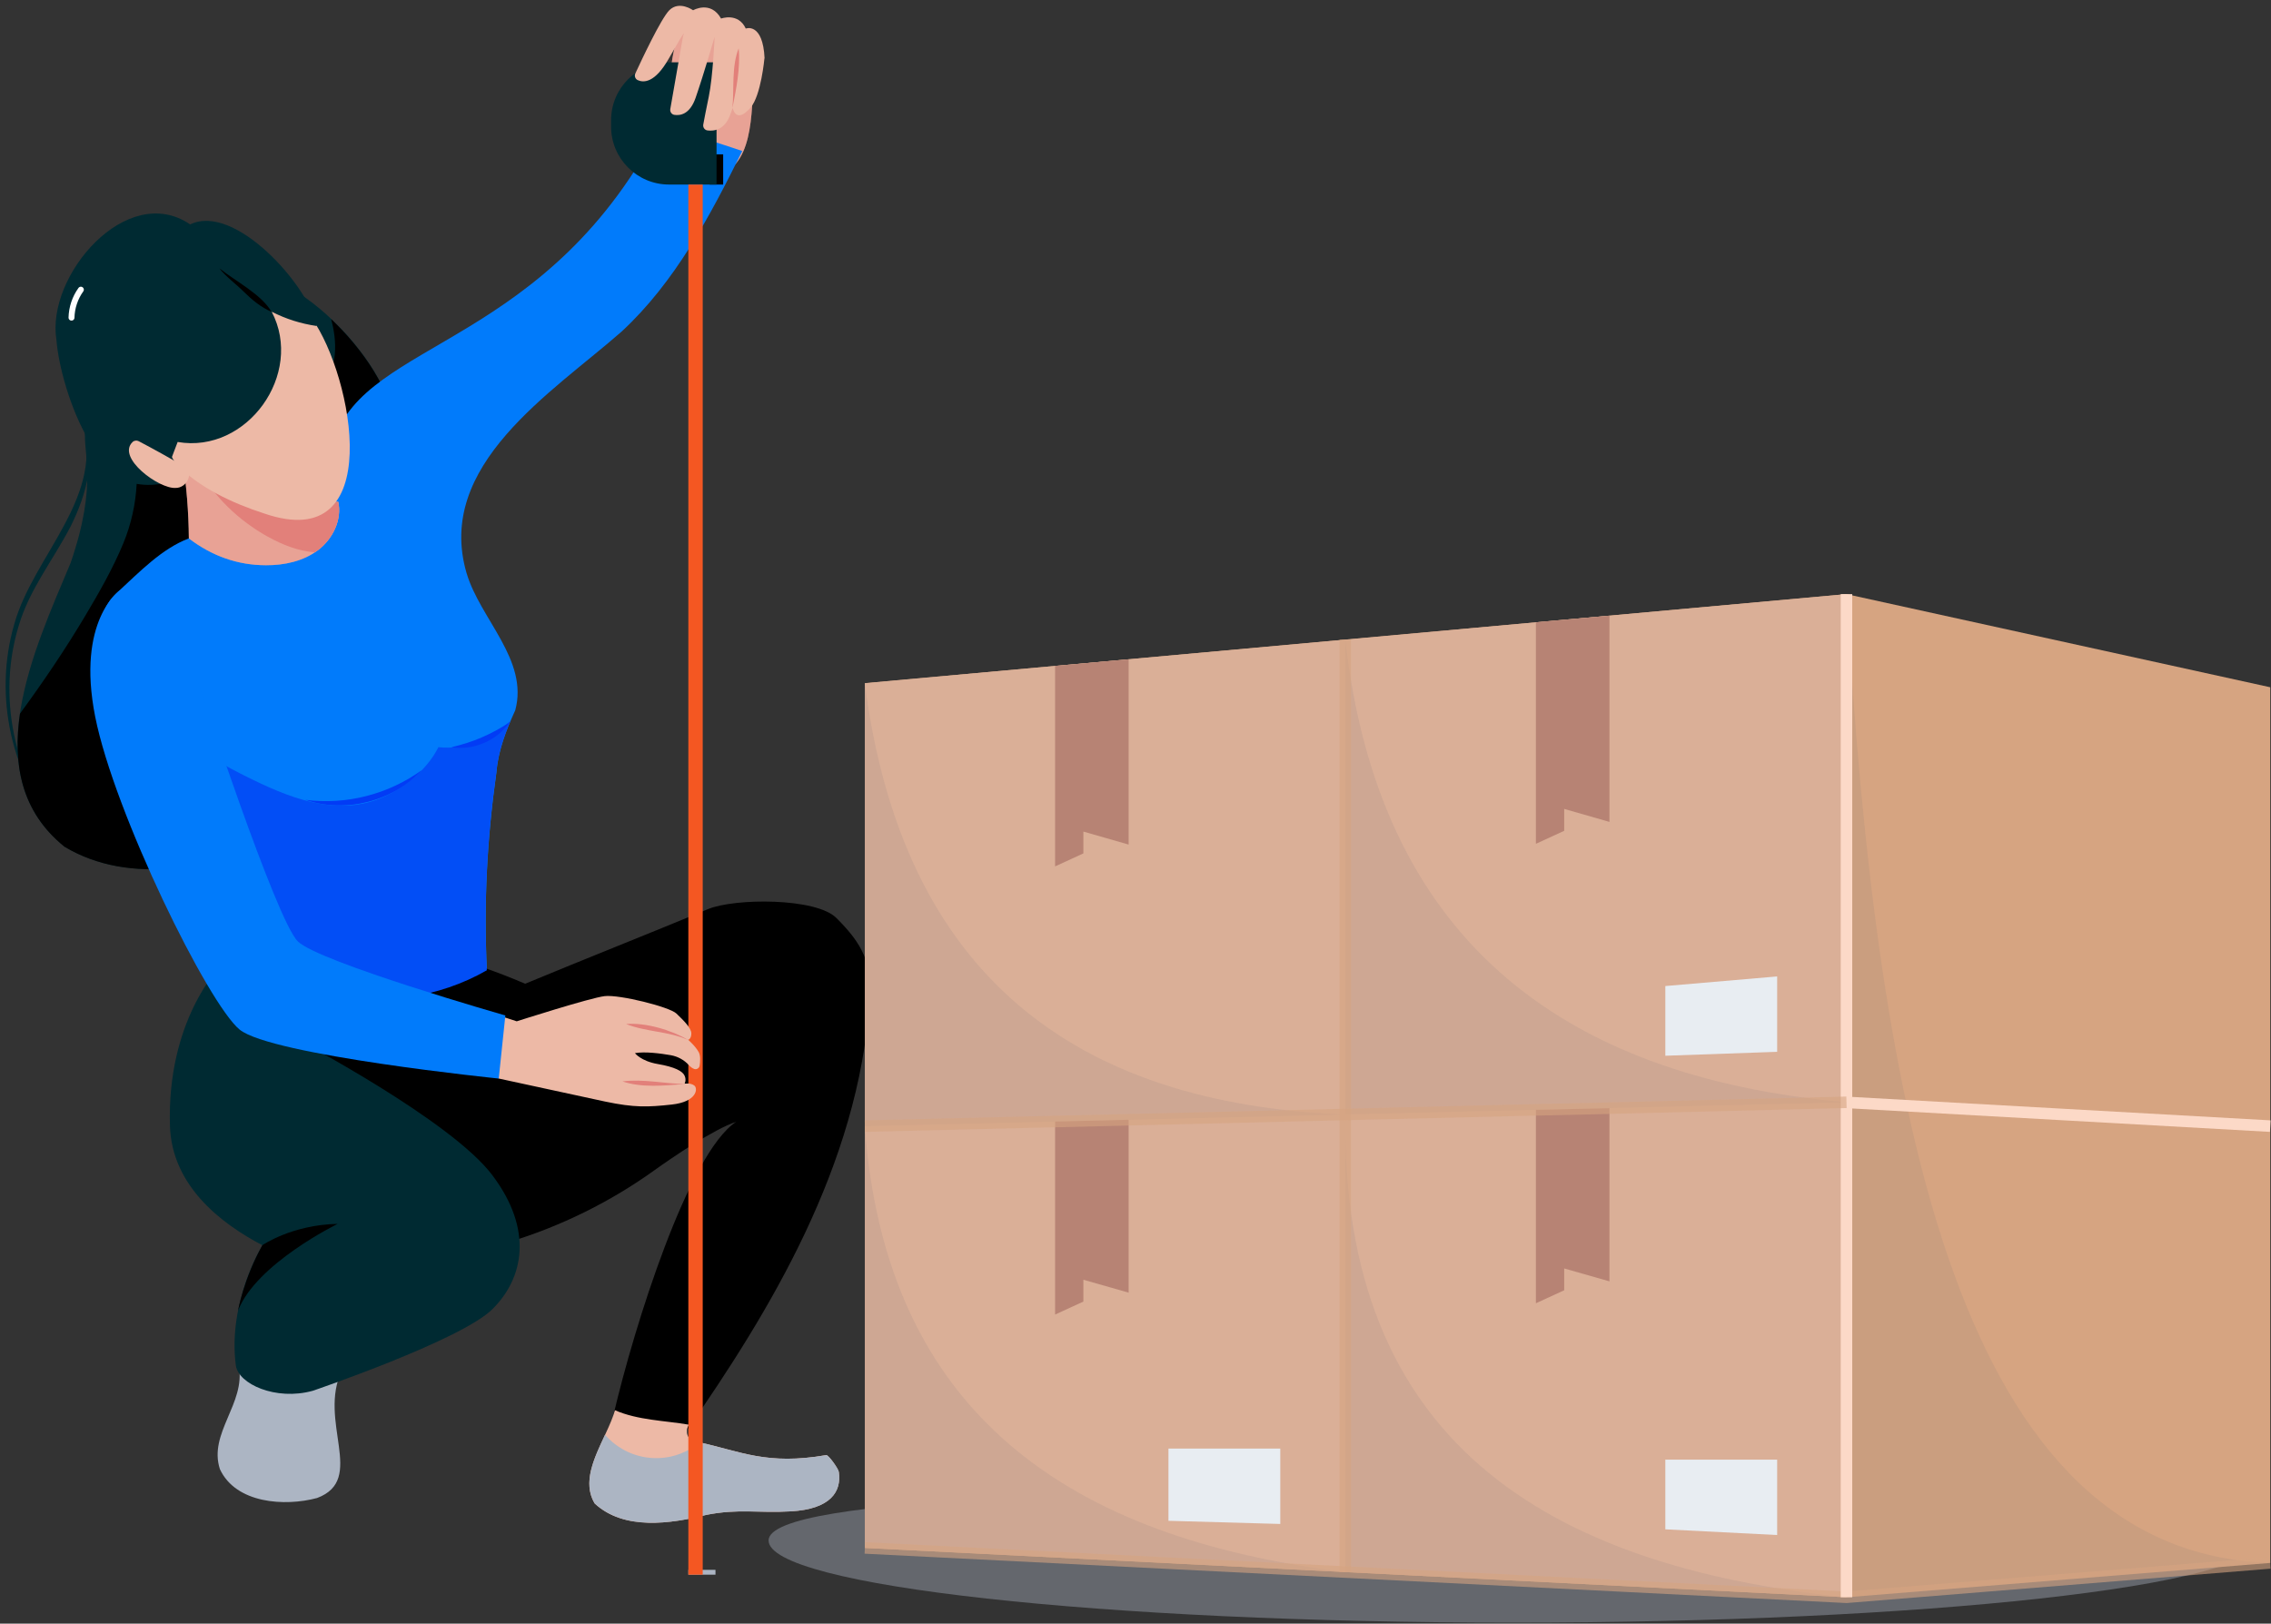 <svg width="379" height="271" viewBox="0 0 379 271" fill="none" xmlns="http://www.w3.org/2000/svg">
<rect x="0" y="0" width="379" height="271" fill="#333333" stroke="none"/>
<g clip-path="url(#clip0_5316_879)">
<path d="M13.549 69.986C16.46 75.72 14.434 82.62 11.701 88.033C8.79 93.561 4.891 98.46 3.146 104.373C-0.471 116.084 2.21 129.654 10.368 139.004L10.291 139.068C1.851 129.833 -1.125 116.135 2.39 104.142C5.596 92.65 17.871 82.659 13.549 69.974V69.986Z" fill="#002A32"/>
<path d="M119.404 262.02H114.876V262.828H119.404V262.02Z" fill="#ACB5C3"/>
<path d="M11.74 94.061C5.712 108.452 -4.139 129.333 10.765 141.313C21.591 147.828 36.623 145.289 47.538 138.17C52.938 134.656 57.042 129.436 59.287 123.395C65.52 106.605 67.098 88.777 65.854 70.807C64.366 58.251 43.895 39.717 36.276 47.541C19.333 64.946 14.857 67.408 14.241 71.859C13.741 75.438 16.447 80.504 11.753 94.048L11.74 94.061Z" fill="#002A32"/>
<path d="M65.84 70.833C65.173 65.202 60.684 58.379 55.259 53.261C56.285 57.045 56.387 61.29 53.745 64.446C53.399 64.856 52.886 64.946 52.424 64.702C51.59 64.253 50.846 63.676 50.064 63.124C49.513 62.727 48.846 62.175 48.127 62.124C46.806 62.034 46.126 64.074 45.652 65.023C44.934 66.459 44.228 67.768 43.176 68.973C42.048 70.256 40.893 71.526 39.688 72.744C35.34 77.118 29.299 81.915 22.808 80.76C22.629 84.159 21.898 87.481 20.59 90.662C18.858 94.844 16.575 98.845 14.266 102.719C10.906 108.375 7.212 113.814 3.338 119.111C2.12 127.448 3.467 135.451 10.765 141.326C21.59 147.841 36.622 145.302 47.537 138.183C52.937 134.669 57.041 129.449 59.286 123.407C65.52 106.618 67.097 88.79 65.853 70.82L65.84 70.833Z" fill="black"/>
<path d="M110.9 23.248C110.105 27.416 115.248 29.25 118.595 29.584C126.06 28.507 125.291 18.566 125.829 12.846C126.56 7.792 121.853 4.227 117.544 2.829C110.848 0.584 111.9 18.977 110.9 23.248Z" fill="#EDB9A6"/>
<g opacity="0.4">
<path d="M110.9 23.248C110.105 27.416 115.248 29.25 118.595 29.584C126.06 28.507 125.291 18.566 125.829 12.846C126.56 7.792 121.853 4.227 117.544 2.829C110.848 0.584 111.9 18.977 110.9 23.248Z" fill="#E2807A"/>
</g>
<path d="M77.873 95.69C72.563 77.644 92.11 65.549 103.73 55.352C112.632 47.117 118.493 36.087 123.867 25.21C119.494 23.684 114.748 22.478 110.682 20.131C91.661 57.93 61.071 56.609 55.748 73.488C53.606 80.35 38.137 87.084 31.506 89.867C26.991 91.586 23.374 95.382 19.527 98.922C9.625 108.029 31.262 124.716 36.585 137.067C41.1 147.546 45.859 158.384 54.375 165.99C63.508 167.876 73.178 166.593 81.259 161.95C80.72 150.766 81.285 139.992 82.849 128.91C83.157 125.216 84.478 121.855 85.992 118.546C88.249 110.145 80.13 103.322 77.873 95.677V95.69Z" fill="#017BFB"/>
<path d="M84.939 207.316C93.584 204.687 101.78 200.647 109.129 195.388C112.348 193.079 119.108 188.487 122.866 187.23C114.875 192.502 105.82 221.451 102.395 236.111C106.653 237.586 110.104 238.881 114.619 238.779C128.381 218.949 143.285 194.631 145.132 167.003C145.555 160.757 144.016 157.653 139.591 153.228C136.192 149.816 122.609 149.893 118.159 151.74C107.949 155.973 97.855 159.962 87.645 164.195C77.846 160 67.085 156.794 56.465 159.616C52.938 160.462 49.179 161.835 47.281 164.926C44.703 169.222 46.512 174.507 48.705 178.598C57.003 194.913 67.79 202.134 84.939 207.303V207.316Z" fill="black"/>
<path d="M132.012 252.259C126.51 252.58 123.355 251.772 117.929 252.836C111.965 254.337 104.154 255.491 99.254 250.951C96.343 246.154 101.306 240.138 102.628 235.38C106.437 237.047 110.888 237.099 114.966 237.791C114.133 239.253 114.928 240.587 116.505 240.69C123.598 242.229 127.908 244.602 137.887 242.87C138.233 242.806 139.888 245.089 139.977 245.667C140.465 248.988 138.579 251.874 132 252.259H132.012Z" fill="#EDB9A6"/>
<path d="M139.989 245.666C139.9 245.089 138.245 242.806 137.899 242.87C128.061 244.576 123.726 242.293 116.8 240.754C114.876 242.293 112.541 243.281 109.925 243.371C106.359 243.486 103.204 241.998 100.972 239.484C99.189 243.319 97.137 247.449 99.254 250.951C104.153 255.491 111.964 254.337 117.928 252.836C123.354 251.785 126.509 252.58 132.012 252.259C138.591 251.887 140.49 248.988 139.989 245.666Z" fill="#ACB5C3"/>
<path d="M57.082 228.659C52.939 237.227 61.199 246.924 52.926 250.028C47.526 251.49 39.356 250.951 36.701 245.218C34.739 239.215 41.023 234.251 39.856 227.992C45.538 226.761 51.566 226.812 57.082 228.672V228.659Z" fill="#ACB5C3"/>
<path d="M56.452 83.762C57.093 86.763 55.528 89.957 53.078 91.817C50.629 93.676 47.448 94.356 44.382 94.343C39.585 94.331 35.327 92.766 31.518 89.867C31.479 85.468 31.133 81.081 30.453 76.746C38.521 81.107 47.294 83.646 56.465 83.762H56.452Z" fill="#EDB9A6"/>
<g opacity="0.4">
<path d="M56.452 83.762C57.093 86.763 55.528 89.957 53.078 91.817C50.629 93.676 47.448 94.356 44.382 94.343C39.585 94.331 35.327 92.766 31.518 89.867C31.479 85.468 31.133 81.081 30.453 76.746C38.521 81.107 47.294 83.646 56.465 83.762H56.452Z" fill="#E2807A"/>
</g>
<path d="M44.691 89.572C47.128 90.932 49.757 91.971 52.528 92.189C52.707 92.06 52.899 91.958 53.079 91.817C55.529 89.957 57.094 86.763 56.452 83.762C48.269 83.672 40.42 81.633 33.083 78.093C35.725 82.966 39.842 86.866 44.691 89.585V89.572Z" fill="#E2807A"/>
<path d="M44.076 85.699C64.662 92.804 58.916 62.753 52.041 53.133C45.859 42.872 35.239 47.836 31.212 56.994C29.057 62.188 25.568 72.86 29.467 77.477C33.174 81.376 38.856 84.018 44.076 85.699Z" fill="#EDB9A6"/>
<path d="M28.119 77.785L29.646 73.77C41.241 75.771 50.783 62.419 45.345 52.03C47.769 53.261 50.193 54.018 52.874 54.416C51.527 47.669 39.163 33.83 31.736 37.459C21.18 30.251 7.662 46.002 9.419 56.724C10.022 64.959 17.243 86.596 28.107 77.785H28.119Z" fill="#002A32"/>
<path d="M30.749 77.862C28.248 76.4 25.721 74.989 23.156 73.642C22.823 73.462 22.387 73.514 22.117 73.783C19.411 76.412 26.568 81.633 29.3 81.44C31.134 81.479 32.468 78.978 30.749 77.875V77.862Z" fill="#EDB9A6"/>
<path d="M36.597 44.77C39.342 46.976 43.613 49.106 45.319 52.056C43.523 51.26 42.074 50.068 40.701 48.708C39.406 47.413 37.61 46.117 36.597 44.758V44.77Z" fill="black"/>
<path d="M85.246 120.252C82.001 123.318 77.807 125.19 73.151 124.716C73.113 124.805 73.074 124.882 73.036 124.959C71.215 128.448 67.662 131.36 64.109 132.976C56.195 136.567 47.986 133.053 40.778 129.449C35.263 126.691 30.094 123.343 24.822 120.15C29.26 125.973 34.339 131.898 36.571 137.067C41.086 147.546 45.844 158.384 54.361 165.99C63.493 167.876 73.164 166.593 81.245 161.95C80.706 150.766 81.27 140.005 82.835 128.91C83.091 125.844 84.053 123.01 85.234 120.239L85.246 120.252Z" fill="#024EF6"/>
<path d="M120.686 25.762H118.429V30.802H120.686V25.762Z" fill="black"/>
<path d="M36.675 161.373C36.675 161.373 27.812 170.338 28.364 187.936C28.671 197.838 36.765 204.174 43.794 207.842C43.794 207.842 37.97 217.269 39.356 227.889C39.766 230.993 46.012 233.841 52.195 232.135C52.195 232.135 76.859 223.734 82.131 218.552C87.402 213.383 89.057 205.251 82.131 196.106C75.205 186.961 49.719 173.571 49.719 173.571L36.688 161.373H36.675Z" fill="#002A32"/>
<path d="M43.792 207.829C43.792 207.829 48.73 204.418 56.349 204.277C56.349 204.277 42.779 210.895 39.727 218.744C39.727 218.744 40.65 213.473 43.792 207.829Z" fill="black"/>
<path d="M50.976 133.502C57.812 134.374 64.802 132.591 70.394 128.538C65.662 133.745 57.632 135.798 50.976 133.502Z" fill="#023BF5"/>
<path d="M75.333 124.716C78.912 123.895 81.951 122.587 85.03 120.573C82.977 123.6 78.95 125.319 75.333 124.716Z" fill="#023BF5"/>
<path d="M119.583 10.383V30.803H111.656C106.321 30.803 101.985 26.467 101.985 21.132V20.067C101.985 14.719 106.321 10.396 111.656 10.396H119.583V10.383Z" fill="#002A32"/>
<path d="M117.274 30.803H114.876V262.828H117.274V30.803Z" fill="#F45722"/>
<path d="M127.573 9.729C127.573 9.729 127.022 15.924 125.265 17.951C122.789 20.824 122.276 18.015 122.276 18.015C122.174 18.259 122.071 18.554 121.943 18.925C121.032 21.709 119.16 21.914 118.069 21.773C117.595 21.709 117.287 21.26 117.364 20.798C117.531 19.9 117.838 18.259 118.287 16.117C118.98 12.795 119.262 6.138 119.262 6.138C119.262 6.138 117.505 12.23 116.081 16.348C115.119 19.105 113.503 19.323 112.528 19.169C112.079 19.092 111.784 18.656 111.861 18.207L114.003 5.958C114.003 5.958 114.978 3.829 111.605 9.793C109.283 13.885 107.385 13.821 106.423 13.372C106.013 13.179 105.833 12.679 106.026 12.269C107.013 10.127 110.297 3.124 111.695 1.713C113.362 0.045 115.671 1.713 115.671 1.713C115.671 1.713 118.582 0.007 120.34 3.098C120.34 3.098 123.2 2.033 124.457 4.765C124.457 4.765 127.317 3.662 127.599 9.755L127.573 9.729Z" fill="#EDB9A6"/>
<path d="M122.237 18.015C122.532 14.757 122.071 11.076 123.276 8.075C123.597 11.358 122.84 14.924 122.237 18.015Z" fill="#E2807A"/>
<path d="M83.144 169.453L86.235 170.467C86.235 170.467 98.471 166.542 100.921 166.26C103.371 165.977 111.733 168.055 112.888 169.171C114.042 170.287 115.376 171.57 115.376 172.493C115.376 173.417 114.863 173.558 114.863 173.558C114.863 173.558 116.107 174.661 116.62 175.636C116.928 176.226 116.864 177.188 116.761 177.867C116.697 178.291 116.261 178.56 115.851 178.419C115.492 178.291 115.248 178.073 114.953 177.765C114.158 176.905 113.106 176.328 111.952 176.123C110.246 175.828 107.655 175.482 105.962 175.777C105.962 175.777 106.949 177.111 109.784 177.598C112.618 178.085 113.901 178.778 114.247 179.535C114.594 180.291 114.247 180.881 114.247 180.881C114.247 180.881 115.248 180.702 115.876 181.189C116.505 181.677 116.325 183.896 112.131 184.357C108.129 184.793 105.898 184.896 100.972 183.857L83.195 180.009L83.106 169.428L83.144 169.453Z" fill="#EDB9A6"/>
<path d="M114.863 173.596C111.541 172.096 107.834 172.262 104.486 170.916C107.77 170.646 112.079 171.929 114.863 173.596Z" fill="#E2807A"/>
<path d="M114.273 180.933C110.887 181.202 107.039 181.587 103.884 180.497C107.308 180.048 110.964 180.881 114.273 180.933Z" fill="#E2807A"/>
<path d="M11.933 53.017C11.971 51.35 12.523 49.695 13.497 48.349" stroke="white" stroke-width="0.988" stroke-linecap="round" stroke-linejoin="round"/>
<path d="M19.975 98.55C19.975 98.55 12.702 103.54 15.883 119.611C19.064 135.682 34.725 167.555 39.996 171.852C45.268 176.149 83.233 180.022 83.233 180.022L84.336 169.492C84.336 169.492 53.374 160.629 49.731 157.153C46.089 153.69 33.07 113.916 33.07 113.916L19.975 98.537V98.55Z" fill="#017BFB"/>
<path opacity="0.4" d="M376.812 257.12C376.812 264.688 321.172 270.832 252.539 270.832C183.907 270.832 128.267 264.688 128.267 257.12C128.267 249.553 191.679 248.565 260.312 248.565C328.945 248.565 376.812 249.553 376.812 257.12Z" fill="#ACB5C3"/>
<path d="M144.337 258.364L308.153 266.599V99.166L144.337 114.031V258.364Z" fill="#D6A481"/>
<path d="M144.337 258.364L308.153 266.599V99.166L144.337 114.031V258.364Z" fill="#E8B89B"/>
<path opacity="0.1" d="M144.337 258.364L308.153 266.599V99.166L144.337 114.031V258.364Z" fill="#5B6271"/>
<path opacity="0.1" d="M224.514 106.759V186.012L308.166 183.985C259.709 179.753 230.016 155.896 224.514 106.746V106.759Z" fill="#5B6271"/>
<path opacity="0.1" d="M224.515 186.025V262.392L308.167 266.612C257.709 261.443 223.809 240.356 224.515 186.025Z" fill="#5B6271"/>
<path opacity="0.1" d="M144.324 187.974V258.364L224.501 262.392C178.66 256.812 147.826 236.15 144.324 187.974Z" fill="#5B6271"/>
<path opacity="0.1" d="M144.324 114.032V187.975L224.501 186.025C179.34 184.268 150.571 162.733 144.324 114.032Z" fill="#5B6271"/>
<path d="M308.153 99.166L378.877 114.711V260.865L308.153 266.599V99.166Z" fill="#D6A481"/>
<g style="mix-blend-mode:multiply" opacity="0.1">
<path d="M308.153 99.166C313.245 187.577 327.303 259.249 378.864 260.865L308.153 266.599V99.166Z" fill="#5B6271"/>
</g>
<path d="M378.877 187.961L308.153 183.998" stroke="#FCD9C7" stroke-width="1.924" stroke-miterlimit="10"/>
<g style="mix-blend-mode:multiply" opacity="0.6">
<path d="M224.514 106.759V262.392" stroke="#D6A481" stroke-width="1.924" stroke-miterlimit="10"/>
</g>
<path d="M277.922 255.26L296.584 256.21V243.627H277.922V255.26Z" fill="#E8EDF2"/>
<path d="M277.922 176.213L296.584 175.559V162.976L277.922 164.579V176.213Z" fill="#E8EDF2"/>
<path d="M195 253.837L213.662 254.363V241.78H195V253.837Z" fill="#E8EDF2"/>
<g style="mix-blend-mode:multiply" opacity="0.6">
<path d="M378.876 260.865L308.153 266.599L144.337 258.364L308.153 266.599" stroke="#D6A481" stroke-width="1.924" stroke-miterlimit="10"/>
</g>
<path d="M308.153 266.599V99.166" stroke="#FCD9C7" stroke-width="1.924" stroke-miterlimit="10"/>
<path d="M256.323 185.242V217.526L261.043 215.358V211.716L268.598 213.87V184.96L256.323 185.242Z" fill="#B78374"/>
<path d="M176.081 187.192V219.411L180.801 217.244V213.601L188.356 215.756V186.897L176.081 187.192Z" fill="#B78374"/>
<path d="M256.323 103.912V140.838L261.043 138.671V135.015L268.598 137.183V102.757L256.644 103.835L256.323 103.912Z" fill="#B78374"/>
<path d="M176.081 111.146V144.609L180.801 142.442V138.799L188.356 140.967V110.043L176.081 111.146Z" fill="#B78374"/>
<g style="mix-blend-mode:multiply" opacity="0.6">
<path d="M308.153 183.985L268.597 184.96L256.322 185.242L188.356 186.897L176.082 187.192L144.337 187.962" stroke="#D6A481" stroke-width="1.924" stroke-miterlimit="10"/>
</g>
</g>
<defs>
<clipPath id="clip0_5316_879">
<rect width="378" height="269.888" fill="white" transform="translate(0.953 0.956)"/>
</clipPath>
</defs>
</svg>
